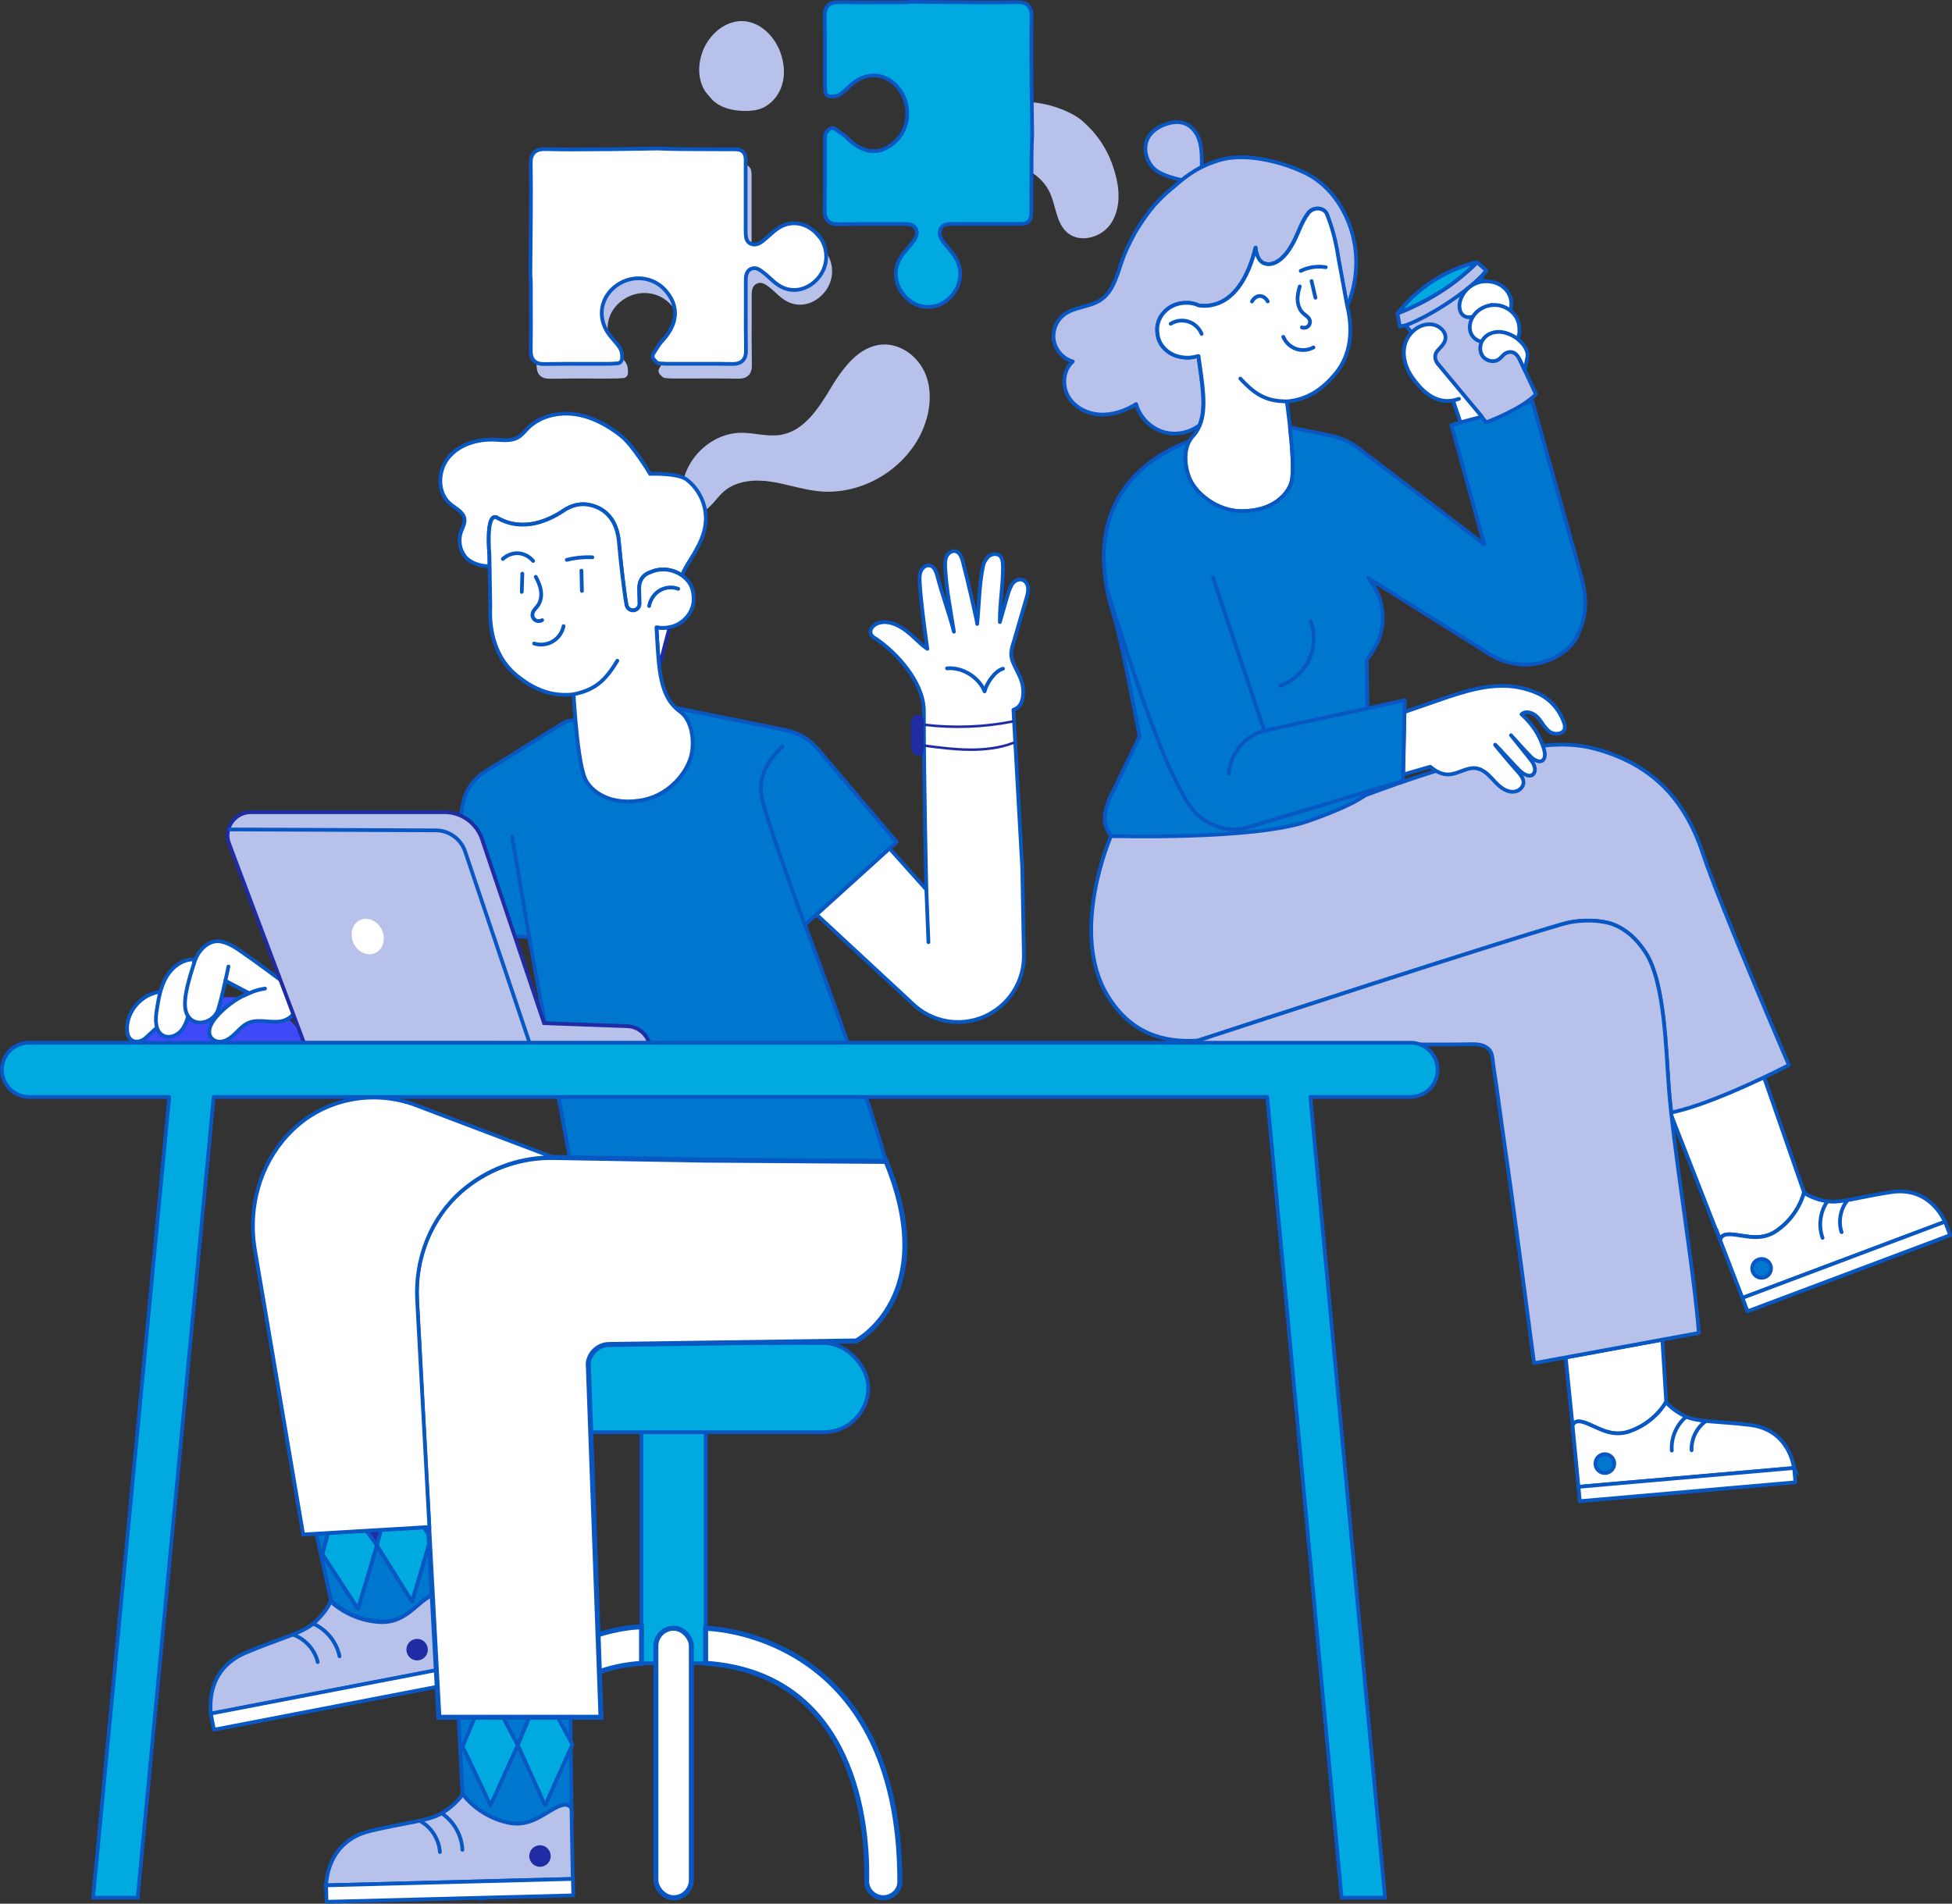 <?xml version="1.0" encoding="UTF-8"?><svg id="Layer_2" xmlns="http://www.w3.org/2000/svg" viewBox="0 0 391.16 381.55"><rect x="0" y="0" width="391.16" height="381.55" fill="#333333" stroke="none"/><defs><style>.cls-1,.cls-2,.cls-3{stroke:#1f2ca3;}.cls-1,.cls-4,.cls-5,.cls-6,.cls-7,.cls-8,.cls-9,.cls-3,.cls-10,.cls-11{stroke-width:.75px;}.cls-1,.cls-12,.cls-8,.cls-3,.cls-10,.cls-11{stroke-miterlimit:10;}.cls-1,.cls-13,.cls-6,.cls-10{fill:#b8c1ea;}.cls-2{stroke-width:.5px;}.cls-2,.cls-4,.cls-5,.cls-6,.cls-7,.cls-9{stroke-linecap:round;stroke-linejoin:round;}.cls-2,.cls-9,.cls-11{fill:none;}.cls-14{fill:#3e4af8;}.cls-4{fill:#0077cf;}.cls-4,.cls-12,.cls-5,.cls-6,.cls-7,.cls-8,.cls-9,.cls-10,.cls-11{stroke:#0857c3;}.cls-12,.cls-15,.cls-7,.cls-8,.cls-3{fill:#fff;}.cls-5{fill:#00a9e0;}.cls-16{fill:#1f2ca3;}</style></defs><g id="Team"><g id="Puzzle"><path class="cls-13" d="M194.18,25.08c-.95,1.26-1.68,2.74-1.72,4.32-.04,1.57.74,3.23,2.15,3.92,1.8.88,3.92.04,5.92-.2,4.05-.49,8.28,1.92,9.92,5.65,1.17,2.66,1.23,5.99,3.44,7.87,2.47,2.11,6.62,1.04,8.54-1.58,1.93-2.62,2.03-6.19,1.28-9.35-1.11-4.69-3.24-8.35-6.87-11.52-3.21-2.8-15.14-7.27-22.66.89"/><path class="cls-13" d="M185.39,74.83c-1.44-3.39-4.93-6.02-8.6-5.77-4.69.31-7.9,4.71-10.32,8.73-2.42,4.03-5.3,8.53-9.92,9.35-2.65.47-5.36-.42-8.05-.4-6.05.05-11.56,5.41-11.8,11.45v3.37c.66,1.66,3.13,1.7,4.61.71,1.48-.99,2.42-2.63,3.77-3.79,2.48-2.13,6.06-2.43,9.29-1.96,3.23.47,6.35,1.59,9.59,1.93,8.82.95,17.93-4.59,21.16-12.85,1.34-3.43,1.71-7.38.27-10.78Z"/><path class="cls-5" d="M206.7,36.27c0-3.1,0-6.31.14-9.51l-.14-10.12v-1.84c-.04-3.7-.07-7.52.03-11.27.02-.76-.04-1.71-.65-2.37-.61-.66-1.5-.73-2.29-.72-3.41.07-6.88.05-10.24.03l-11.23-.1c-.06,0-.11,0-.17.01-.49.09-1.01.09-1.63.09h-2.87c-3.17.02-6.45.03-9.68-.02-.67,0-1.49.06-2.07.68-.59.63-.64,1.54-.63,2.18.05,3.08.05,6.22.04,9.25,0,1.4,0,2.8,0,4.2,0,.38.03.77.06,1.15l.03.46c.03.53.44.95.93.96,1.66.05,1.9-.17,4.12-2.23,1.51-1.4,3.31-2.1,5.11-1.95,1.69.13,3.26,1.01,4.44,2.47,1.31,1.63,1.95,3.67,1.79,5.75-.15,1.99-1.04,3.81-2.48,5.1-3.81,3.41-7.31,1.43-9.58-.84-.53-.53-1.13-.92-1.7-1.31-.24-.16-.48-.32-.71-.49-.38-.27-.88-.23-1.21.11l-.43.44c-.18.18-.28.43-.3.69l-.03.48c-.02.38-.05.76-.05,1.14,0,1.37,0,2.73,0,4.1,0,3.02.02,6.13-.04,9.19-.01.72.05,1.63.64,2.27.6.64,1.45.7,2.12.69,2.9-.06,5.86-.05,8.72-.04,1.13,0,2.25,0,3.38,0h.42c.26,0,.53,0,.79,0,1.6-.04,2.07.58,2.3,1.19.31.82-.07,1.55-.87,2.63-.28.37-.58.73-.89,1.08-.51.59-1.04,1.21-1.47,1.93-1.57,2.6-1.02,5.85,1.35,8.08,1.22,1.14,2.72,1.71,4.23,1.71,1.42,0,2.84-.51,4.01-1.53,2.49-2.18,3.14-5.46,1.6-8.17-.44-.78-1-1.43-1.54-2.07-.18-.22-.37-.43-.54-.65-1.02-1.26-1.46-2.09-1.07-3.12.36-.94,1.1-1.1,2.64-1.1h2.98c2.9,0,5.8.01,8.71,0,.41,0,.75,0,1.05,0,1.14.01,1.83.02,2.35-.53.52-.56.51-1.29.5-2.5,0-.32,0-.7,0-1.13.02-1.49.02-2.97.02-4.46Z"/><path class="cls-13" d="M165.23,50.23c-2.11-2.59-5.29-3.26-7.91-1.67-.75.46-1.39,1.03-2,1.59-.21.19-.42.38-.63.56-1.22,1.06-2.03,1.52-3.02,1.11-.92-.37-1.07-1.15-1.07-2.76v-3.03c0-3.03.01-6.06,0-9.1,0-.42,0-.78,0-1.09.02-1.18.03-1.9-.51-2.44-.54-.54-1.24-.53-2.42-.52-.31,0-.68,0-1.1,0-1.43-.02-2.87-.02-4.3-.02-3.01,0-6.12,0-9.23-.14l-9.81.15h-1.79c-3.58.04-7.28.07-10.92-.03-.73-.02-1.65.04-2.3.68-.64.63-.71,1.56-.69,2.38.07,3.54.05,7.16.03,10.65l-.1,11.66c0,.06,0,.12.01.17.08.51.08,1.06.09,1.7v2.98c.02,3.3.03,6.71-.02,10.05-.01.69.05,1.55.66,2.15.61.61,1.49.66,2.11.65,2.98-.05,6.01-.05,8.94-.04,1.07,0,2.14,0,3.21,0,.67,0,1.34,0,2-.06l.44-.03c.52-.03.92-.46.93-.97.05-1.73-.16-1.97-2.16-4.28-1.36-1.56-2.03-3.45-1.89-5.31.13-1.75.98-3.39,2.39-4.61,1.58-1.36,3.56-2.02,5.57-1.86,1.93.16,3.69,1.08,4.94,2.58,3.3,3.96,1.38,7.6-.81,9.95-.51.55-.89,1.17-1.26,1.76-.16.25-.31.5-.47.74-.26.39-.22.91.11,1.25l.42.44c.18.18.42.29.67.31l.47.03c.37.03.74.05,1.11.05,1.33,0,2.66,0,3.99,0,2.91,0,5.93-.02,8.89.04.05,0,.11,0,.16,0,.67,0,1.46-.1,2.04-.67.62-.62.68-1.5.67-2.21-.06-3-.05-6.06-.04-9.02,0-1.18,0-2.36,0-3.54v-.41c0-.29,0-.57,0-.86-.03-1.68.56-2.15,1.15-2.39.8-.32,1.51.07,2.55.9.36.29.71.6,1.05.92.58.53,1.17,1.08,1.87,1.53,2.52,1.63,5.67,1.06,7.83-1.4,2.15-2.45,2.22-6.05.18-8.56Z"/><path class="cls-8" d="M164.05,47.28c-2.11-2.59-5.29-3.26-7.91-1.67-.75.46-1.39,1.03-2,1.59-.21.19-.42.38-.63.56-1.22,1.06-2.03,1.52-3.02,1.11-.92-.37-1.07-1.15-1.07-2.76v-3.03c0-3.03.01-6.06,0-9.1,0-.42,0-.78,0-1.09.02-1.18.03-1.9-.51-2.44-.54-.54-1.24-.53-2.42-.52-.31,0-.68,0-1.1,0-1.43-.02-2.87-.02-4.3-.02-3.01,0-6.12,0-9.23-.14l-9.81.15h-1.79c-3.58.04-7.28.07-10.92-.03-.73-.02-1.65.04-2.3.68-.64.63-.71,1.56-.69,2.38.07,3.54.05,7.16.03,10.65l-.1,11.66c0,.06,0,.12.01.17.08.51.08,1.06.09,1.7v2.98c.02,3.3.03,6.71-.02,10.05-.01.69.05,1.55.66,2.15.61.61,1.49.66,2.11.65,2.98-.05,6.01-.05,8.94-.04,1.07,0,2.14,0,3.21,0,.67,0,1.34,0,2-.06l.44-.03c.52-.03.92-.46.93-.97.05-1.73-.16-1.97-2.16-4.28-1.36-1.56-2.03-3.45-1.89-5.31.13-1.75.98-3.39,2.39-4.61,1.58-1.36,3.56-2.02,5.57-1.86,1.93.16,3.69,1.08,4.94,2.58,3.3,3.96,1.38,7.6-.81,9.95-.51.55-.89,1.17-1.26,1.76-.16.25-.31.5-.47.74-.26.39-.22.91.11,1.25l.42.44c.18.18.42.29.67.31l.47.03c.37.03.74.05,1.11.05,1.33,0,2.66,0,3.99,0,2.91,0,5.93-.02,8.89.04.05,0,.11,0,.16,0,.67,0,1.46-.1,2.04-.67.62-.62.68-1.5.67-2.21-.06-3-.05-6.06-.04-9.02,0-1.18,0-2.36,0-3.54v-.41c0-.29,0-.57,0-.86-.03-1.68.56-2.15,1.15-2.39.8-.32,1.51.07,2.55.9.36.29.71.6,1.05.92.58.53,1.17,1.08,1.87,1.53,2.52,1.63,5.67,1.06,7.83-1.4,2.15-2.45,2.22-6.05.18-8.56Z"/><path class="cls-13" d="M156.33,10.36c-1.19-3.11-3.91-5.87-7.23-6.12-3.67-.27-7.02,2.64-8.31,6.08-.89,2.37-.98,5.11.16,7.36.33.65.79,1.24,1.32,1.76h0c2.23,3.13,7.91,3.14,10.04,2.39,2.14-.75,3.76-2.66,4.41-4.83.66-2.17.41-4.54-.4-6.65Z"/></g><g id="Character_2"><path class="cls-8" d="M315.13,285.7c.58-1.33,2.15-.71,3.33-.21,2.21.93,4.74,2.56,8.08,1.41,5.14-1.78,7.31-5.87,7.31-5.87,0,0,.02.03.05.06l-.78-12.57-19.37,3.56,1.54,15.26-.08-.85-.07-.78Z"/><path class="cls-8" d="M359.52,294.24c-.13-.34-.92-7.65-8.81-8.63-6.22-.77-10.42-.52-13.01-1.75-2.33-1.11-3.58-2.51-3.8-2.78-.02-.03-.05-.06-.05-.06,0,0-2.16,4.09-7.31,5.87-3.34,1.15-5.87-.48-8.08-1.41-1.18-.5-2.75-1.13-3.33.21l.07.78.08.85,1.02,10.69,43.21-3.78Z"/><rect class="cls-7" x="316.35" y="296.12" width="43.38" height="2.89" transform="translate(-24.64 30.58) rotate(-5)"/><path class="cls-9" d="M341.83,284.84c-1.84,1.3-2.96,3.57-2.85,5.83"/><path class="cls-9" d="M337.75,284.07c-1.87,1.64-2.92,4.18-2.74,6.67"/><ellipse class="cls-4" cx="321.58" cy="293.36" rx="1.89" ry="1.89" transform="translate(-24.33 29.13) rotate(-5)"/><path class="cls-8" d="M344.72,248.59c.2-1.44,1.88-1.26,3.15-1.1,2.38.3,5.25,1.19,8.16-.82,4.48-3.1,5.46-7.62,5.46-7.62,0,0,.03.02.06.04l-8.05-23.16-18.8,7.09,10.6,27.09-.31-.8-.27-.73Z"/><path class="cls-8" d="M389.77,244.87c-.22-.3-2.95-7.12-10.81-5.94-6.2.93-10.18,2.3-13,1.82-2.55-.44-4.12-1.45-4.41-1.65-.03-.02-.06-.04-.06-.04,0,0-.98,4.52-5.46,7.62-2.91,2.01-5.78,1.12-8.16.82-1.27-.16-2.95-.34-3.15,1.1l.27.73.31.8,3.86,10.02,40.6-15.27Z"/><rect class="cls-7" x="348.29" y="252.41" width="43.38" height="2.89" transform="translate(-65.68 146.47) rotate(-20.61)"/><path class="cls-9" d="M370.21,240.58c-1.42,1.75-1.88,4.24-1.18,6.38"/><path class="cls-9" d="M366.07,240.94c-1.36,2.08-1.69,4.81-.85,7.16"/><ellipse class="cls-4" cx="353" cy="254.23" rx="1.89" ry="1.89" transform="translate(-66.89 140.52) rotate(-20.61)"/><path class="cls-6" d="M322.13,184.93c3.23.77,5.84,3.22,7.64,6.01,3.85,5.97,4.08,19.8,4.63,26.88.12,1.59.29,3.33.49,5.17,8.8-1.8,23.59-9.52,23.59-9.52,0,0-13.92-32.31-17.21-42.31-4.05-12.35-11.57-18.38-21.74-21.11-6.27-1.68-12.91-.43-19.23,1.04-13.96,3.25-28.3,8.77-36.5,12.18-4.77,1.98-9.85,3.1-15.01,3.3l-26.16,1s-8.47,19.27-.65,32.05c4.71,7.69,11.45,9.38,18.1,8.93,10.01-3.28,59.11-19.33,73.21-23.39,2.65-.76,6.13-.87,8.82-.23Z"/><path class="cls-6" d="M334.4,217.82c-.55-7.08-.78-20.91-4.63-26.88-1.8-2.79-4.41-5.24-7.64-6.01-2.69-.64-6.17-.53-8.82.23-14.1,4.06-63.2,20.11-73.21,23.39-1.15.38-1.8.59-1.8.59,10.79-.25,45.27.4,56.06.15,1.11-.03,2.28-.04,3.26.49,1.59.86,1.37,2.11,1.73,4.43.77,4.89,1.41,10.16,2.13,15.06,1.62,10.98,5.93,43.95,5.93,43.95l33.02-6.06c-.89-11.54-4.1-30.77-5.55-44.17-.2-1.85-.37-3.58-.49-5.17Z"/><path class="cls-7" d="M281.19,155.24l5.42-1.57c1.07.91,2.28,1.59,3.66,1.55,1.91-.05,3.65-1.51,5.54-1.24,1.24.18,2.25,1.08,3.11,2,1.09,1.16,2.15,2.46,3.86,2.69.84.12,1.73-.21,2.2-.91.72-1.06.1-2.04-.69-2.93-1.14-1.29-8.51-9.86-2.12-2.87,0,0,1.47,1.62,2.32,2.45s2.24,1.59,2.88.6c.48-.74.08-1.73-.43-2.45-.52-.72-4.15-5.2-4.15-5.2,0,0,3.65,4.1,4.29,4.61.65.51,1.61.95,2.15.34.5-.57.37-1.43.16-2.16-.79-2.69-2.37-5.15-4.5-6.98.89-.85,2.43-.28,3.26.63.84.91,1.36,2.12,2.36,2.84s2.8.57,3.05-.64c.08-.38-.02-.77-.14-1.14-.91-2.6-2.76-4.76-5.27-5.89-5.48-2.47-10.9-1.49-16.13.13h0s-.07.02-.07.02c-1.06.33-2.12.69-3.17,1.05h0s-7.33,2.54-7.33,2.54l-.25,12.54Z"/><path class="cls-6" d="M240.4,28.3c-.45-1.52-1.45-2.96-2.93-3.54-1.23-.48-2.63-.3-3.87.13-1.45.5-2.84,1.4-3.56,2.76-1.05,1.97-.42,4.57,1.18,6.13,1.59,1.56,5.63,2.31,5.63,2.31,1.27-.94,2.63-1.94,3.97-2.59.03-1.58.03-3.68-.42-5.2Z"/><path class="cls-6" d="M240.13,71.33c-.26.07-.57.13-1.02.23-.89.19-1.93.15-2.95-.11-2.09-.52-3.83-2.11-4.19-4.23-.03-.18-.04-.37-.07-.56-.1-.73-.02-1.42.17-2.04.66-2.22,2.74-3.73,5.05-3.91.05,0,.1,0,.14-.01,1.09-.08,2.01.08,2.87.49,2.3.38,8.53.24,11.46-11.57,0,0,.13,2.89,2,3.23,0,0,3.42,1.33,6.58-6.45.71-1.75,1.38-2.92,1.97-3.7.99-1.29,3.18-1.23,3.76.28.92,2.39,1.74,5.13,2.26,8.71l1.75,9.5c.02.08.03.15.05.23,4.72-11.26-.5-22.52-7.76-26.42-3.79-2.04-11.93-4.65-17.81-2.91-4.92,1.46-7.37,3.8-9.98,6.02-3.12,2.66-4.84,5.02-6.97,8.53,0,0-1.43,2.65-2.05,4.17-1.42,3.47-1.97,7.72-5.24,9.56-2.19,1.23-5,1.2-6.98,2.74-1.55,1.2-2.34,3.3-1.97,5.23.37,1.92,1.89,3.58,3.78,4.11-1.92,1.67-2.21,4.79-.93,7,1.28,2.21,3.83,3.5,6.38,3.63,2.55.14,5.07-.75,7.24-2.09.73,2.68,2.95,4.89,5.62,5.63,2.4.67,5.09.11,7.07-1.4,1.46-3.53.5-8.43-.25-13.91Z"/><path class="cls-7" d="M238.23,95.58c1.34,3.43,5.7,6.8,10.37,6.87,6.72.11,9.72-3.67,10.24-6.01.46-2.07.08-6.95-.33-10.78-.32-2.9-.65-5.2-.65-5.2h-.01c4.06-.36,7.09-2.31,9.83-5.65,3.01-3.67,3.47-8.6,2.32-13.37-.02-.08-.03-.15-.05-.23l-1.75-9.5c-.52-3.58-1.33-6.33-2.26-8.71-.59-1.52-2.78-1.57-3.76-.28-.6.78-1.26,1.95-1.97,3.7-3.16,7.78-6.58,6.45-6.58,6.45-1.87-.33-2-3.23-2-3.23-2.93,11.81-9.16,11.95-11.46,11.57-.86-.41-1.78-.56-2.87-.49-.05,0-.09,0-.14.01-2.31.17-4.39,1.68-5.05,3.91-.19.63-.27,1.31-.17,2.04.03.19.04.38.07.56.36,2.12,2.1,3.72,4.19,4.23,1.03.25,2.06.3,2.95.11.45-.09.76-.16,1.02-.23.75,5.48,1.71,10.37.25,13.91-.34.82-.8,1.56-1.43,2.23-.28.3-.5.64-.69.99-1.1,2.04-.87,4.95-.03,7.12Z"/><path class="cls-9" d="M262.82,56.33c.26,1.11.52,2.23.78,3.34"/><path class="cls-9" d="M240.79,66.92c-.46-1.15-1.45-2.07-2.63-2.46s-2.52-.23-3.57.43"/><path class="cls-9" d="M263.21,69.63c-1.06.58-2.36.69-3.5.29s-2.09-1.3-2.55-2.41"/><path class="cls-9" d="M248.55,75.88c2.7,2.9,4.89,4.57,9.31,4.57"/><path class="cls-9" d="M260.46,57.41c-.28.91-.49,1.85-.43,2.8s.4,1.91,1.1,2.56c.47.44,1.11.76,1.32,1.37.15.43.02.93-.31,1.24s-.84.41-1.25.24"/><path class="cls-9" d="M260.65,54.3c1.55-.76,3.33-1.02,5.02-.74"/><path class="cls-9" d="M250.88,60.43c.36-.68.97-1.1,1.58-1.1s1.22.41,1.58,1.08"/><path class="cls-4" d="M316.4,113.83l-9.33-33.38-16.23,4.74,6.57,23.9-24.52-18.76c-1.83-1.52-4.01-2.57-6.35-3.04l-8.04-1.64c.42,3.83.8,8.71.33,10.78-.52,2.34-3.52,6.12-10.24,6.01-4.67-.07-9.03-3.44-10.37-6.87-.84-2.17-1.07-5.07.03-7.12-.25.09-.5.19-.75.29-11.67,4.73-20.54,15.46-14.2,34.99,1.38,4.25,5.05,23.85,5.05,23.85l-5.33,11.11s-1.36,2.05-1.65,4.94c-.22,2.18,1.27,3.93,1.27,3.93,0,0,28.48.87,39.48-2.98,10.77-3.77,12.11-5.79,12.11-5.79,0-.06,0-.09,0-.15,0,.09,0,.15,0,.15l-.34-26.56c.33-.48.69-.99,1.05-1.52,3.13-4.53,2.81-10.6-.72-14.83l24.29,15.25c4.77,3,11.02,2.77,15.33-.86.89-.75,1.61-1.58,2.05-2.45,2.17-4.35,2.35-7.76.51-14ZM274.13,157.1s0-.04,0,0h0ZM274.19,158.15c0-.11-.01-.18-.02-.27,0,.09.01.18.02.27ZM274.16,157.68c0-.11-.01-.19-.02-.26,0,.08.01.17.02.26Z"/><path class="cls-9" d="M262.65,124.49c.92,2.5.79,5.36-.34,7.76-1.13,2.41-3.26,4.32-5.77,5.2"/><path class="cls-4" d="M243.08,115.75l10.28,30.72h0l28.14-6.13-.39,16.18-30.44,9.11c-2.03.75-4.13.79-6.05.27h0c-1.68-.57-3.3-1.35-4.61-2.55-5.44-4.95-13.26-29.2-18.17-45.22"/><path class="cls-9" d="M246.24,155.12c.14-2.01.93-3.98,2.22-5.53s3.07-2.69,5.02-3.21"/><path class="cls-6" d="M296.03,52.59c-4.55,4.47-10.03,7.98-16,10.23l.49,2.61,1.18-.22,16.12,19.44s7.01-2.57,9.96-5.64l-10.97-23.55,1.05-1.21-1.83-1.67Z"/><path class="cls-9" d="M281.7,65.21c5.05-1.92,12.66-6.86,16.1-10.88"/><path class="cls-5" d="M295.9,52.55c-6.24,1.51-11.92,5.2-15.85,10.27,6.32-2.58,11.75-5.88,15.85-10.27Z"/><path class="cls-7" d="M302.37,58.91c-1.01-1.88-3.15-2.74-5.28-2.48-2.12.26-4,1.92-4.52,4-.26,1.04-.11,2.32.8,2.89.89.56,2.08.17,2.94-.43s1.6-1.41,2.58-1.78c.23,1.46,2.07,2.42,3.3,1.6.88-.58.84-2.61.18-3.8Z"/><path class="cls-7" d="M303.68,63.33c-.87-1.25-2.32-2.08-3.83-2.19-1.52-.12-3.07.48-4.12,1.58-1.01,1.06-1.53,2.67-.99,4.03.53,1.36,2.28,2.21,3.57,1.52.56-.3.96-.82,1.49-1.16s1.33-.45,1.72.04c.25.31.26.76.49,1.08.37.51,1.2.49,1.69.09.49-.4.69-1.06.77-1.69.02-1.25-.08-2.21-.79-3.31Z"/><path class="cls-7" d="M304.2,71.48c.38.54,1.36,2.77,1.36,2.77l.51-2.74c.17-.65-.19-1.99-1.53-3.19-.9-.9-2.39-1.61-3.65-1.77-1.26-.17-2.63.23-3.48,1.19-.85.95-1.06,2.47-.37,3.54.69,1.07,2.31,1.47,3.34.72.38-.27.65-.66,1-.97,0,0,1.56-1.34,2.81.44Z"/><path class="cls-7" d="M292.36,79.93c-4.86,1.77-7.96-2.38-9.28-4.18-1.42-1.94-2.18-4.49-1.52-6.81.66-2.32,2.97-4.2,5.36-3.92,1.51.18,3.01,1.52,2.71,3.01-.19.94-1,1.59-1.62,2.33s-.5,1.77.09,2.53l5.2,6.24,3.66,4.39-4.3,1.13-1.49-4.4"/></g><g id="Character_1"><path class="cls-10" d="M89.49,326.85l-1.06-5.75-.17-.87c-1.05-1.28-2.58-.1-3.72.81-2.13,1.71-4.39,4.29-8.42,4.07-6.2-.34-9.85-4.15-9.85-4.15,0,0-.01.03-.04.1-.2.44-1.14,2.32-3.29,4.21-2.45,2.16-7.14,3.19-13.72,5.99-8.35,3.54-6.93,11.8-6.97,12.22l48.57-9.36-1.34-7.25Z"/><rect class="cls-7" x="42.12" y="338.75" width="49.47" height="3.3" transform="translate(196.92 661.98) rotate(169.09)"/><path class="cls-9" d="M58.72,327.63c2.43.85,4.36,3,4.95,5.5"/><path class="cls-9" d="M62.95,325.51c2.57,1.21,4.51,3.67,5.09,6.46"/><ellipse class="cls-16" cx="83.58" cy="330.64" rx="2.15" ry="2.16" transform="translate(-61.06 21.79) rotate(-10.91)"/><path class="cls-4" d="M179.69,168.77l-15.86-18.69c-1.64-1.93-3.89-3.24-6.37-3.74-9.02-1.81-17.51-3.54-22.09-4.48.25.24.51.47.8.67,2.38,1.68,2.96,5.46,2.47,8.33-.68,3.87-4.53,8.31-9.4,9.37-7.01,1.52-10.94-1.8-11.98-4.14-.96-2.16-1.6-7.69-1.96-11.85l-1.93.36-16.19,10.07c-2.33,1.45-3.94,3.81-4.44,6.51l-4.79,25.87,18.08.75,8.14,44.32,63.4.74c-4.87-17.34-16.24-47.49-16.24-47.49l18.37-16.62Z"/><line class="cls-9" x1="102.6" y1="167.61" x2="106.32" y2="189.41"/><path class="cls-4" d="M156.82,149.6c-2.95,2.69-5.04,6.26-4.15,10.31,1.19,5.43,8.69,25.59,8.69,25.59"/><rect class="cls-5" x="128.56" y="287.06" width="12.85" height="46.31"/><path class="cls-12" d="M128.56,326.06s-37.65,0-35.42,51.13c.08,1.86,1.69,3.29,3.55,3.17h0c1.76-.12,3.13-1.6,3.1-3.36-.18-10.29.88-41.74,28.77-43.62v-7.31Z"/><path class="cls-12" d="M141.41,333.37c27.89,1.89,32.58,28.58,32.26,43.62-.04,1.77,1.34,3.24,3.1,3.36h0c1.86.13,3.55-1.3,3.55-3.17.04-50.51-38.92-50.82-38.92-50.82v7Z"/><rect class="cls-12" x="131.43" y="326.34" width="7.11" height="54.02" rx="3.56" ry="3.56"/><rect class="cls-5" x="102.79" y="269.18" width="71.2" height="17.88" rx="8.94" ry="8.94"/><path class="cls-14" d="M45.66,199.84c-6.21.17-13.16,4.54-17.25,9.22h32.86c-2.27-5.79-9.39-9.4-15.61-9.22Z"/><path class="cls-8" d="M25.46,206.22c0,.83.2,1.74.87,2.22.67.49,1.64.38,2.36-.04s2.18-2.1,3.19-2.73l.22-6.87c-3.62.37-6.67,3.78-6.64,7.41Z"/><path class="cls-8" d="M33.31,195.84c-1.16,2.02-1.55,4.39-1.91,6.7-.29,1.82-.34,4.14,1.28,5.01,1.18.64,2.72.06,3.61-.95.88-1.01,1.26-2.35,1.62-3.65l1.04-10.65c-2.33-.12-4.47,1.52-5.63,3.54Z"/><path class="cls-8" d="M57.09,197.1s2.29,1.55,2.53,2.16c0,.01,0,.02.01.03.3.7.09,1.82.09,1.82-.18,1.51-1.26,2.87-2.69,3.39-2.3.83-5.02-.46-7.26.52-1.92.84-2.9,3.12-5.07,3.68-.75.2-1.59.06-2.15-.47-1.23-1.16-.39-3,.62-4.21,1.76-2.1,4.18-3.91,6.71-4.97h0l-4.71-2.48s-.85,3.93-1.49,5.86c-.64,1.92-3.16,3.15-4.94,2.2-1.92-1.02-1.84-3.5-1.45-5.64.39-2.18,1.07-4.29,1.76-6.39.74-2.23,2.65-3.96,4.56-3.96,1.3,0,2.99.89,3.96,1.55,4.09,2.77,9.52,6.9,9.52,6.9h0Z"/><path class="cls-9" d="M48.75,199.59c1.44-.64,2.45-1.16,4.36-1.45"/><line class="cls-9" x1="45.17" y1="196.59" x2="45.78" y2="193.72"/><path class="cls-7" d="M198.29,203.24h0c-5.17,2.81-11.56,1.86-15.69-2.33l-18.97-17.6,14.63-13.25,7.38,8.25s-.5-20.99-.51-35.77h0c.09-4.74-4.04-10.51-9.18-14.23-.54-.39-1.25-.66-1.46-1.29-.3-.93.59-1.85,1.53-2.14,1.92-.61,4,.35,5.6,1.57s2.74,2.64,4.21,3.59h0s-1.32-9.12-1.53-13.37c-.04-.76-.06-1.56.25-2.25.32-.7,1.08-1.25,1.82-1.07.87.21,1.23,1.22,1.46,2.08,1.05,4.02,2.29,7.16,3.33,11.18h0c-.65-4.21-1.54-8.55-1.75-12.81-.04-.76-.06-1.56.25-2.25s1.08-1.25,1.82-1.07c.87.21,1.23,1.22,1.46,2.08,1.05,4.02,2.88,11.98,2.88,12.5h0c.4-4.1.36-7.61,1.18-11.64.15-.72.44-1.13.9-1.71s1.55-.84,2.21-.5c.76.41.86,1.44.87,2.3.02,4.01-.65,7.16-.62,11.17h0l1.58-5.47c.16-.65.65-1.92,1.11-2.41s1.18-.79,1.82-.59c.67.21,1.07.92,1.14,1.62s-.13,1.39-.32,2.06c-.81,2.78-1.61,5.55-2.42,8.33l-.31,1c-.45,1.55-.49,2.4.2,3.91.68,1.51,1.59,2.9,1.81,4.54.23,1.64.02,4.01-1.89,4.59h0c.6,11.02,1.17,20.72,1.77,31.74l.32,17.39c.09,4.92-2.57,9.49-6.9,11.84Z"/><path class="cls-2" d="M185.21,149.44c5.98.8,12.24,1.56,17.89-.55"/><path class="cls-2" d="M185.2,145.26c5.89.71,11.9.49,17.72-.65"/><line class="cls-9" x1="185.63" y1="178.31" x2="186.05" y2="188.84"/><path class="cls-9" d="M189.77,133.96c3.3-.32,6.55,2.04,7.53,4.62.39-1.64,2.07-4.12,3.69-4.55"/><path class="cls-16" d="M185.1,150.21l.02-5.6c0-.64-.26-1.3-1.02-1.3-.51,0-.97.15-1.27.57-.27.38-.28.89-.28,1.36,0,1.22,0,2.43.01,3.65,0,.74.03,1.56.52,2.12.33.39.9.59,1.38.43.48-.17.68-.57.63-1.22Z"/><path class="cls-1" d="M45.85,168.92l15.08,40.12,69.15.02h0c-.58-1.94-2.33-3.3-4.36-3.38l-16.7-.61-12.41-36.82c-1.07-3.26-4.12-5.47-7.55-5.47h-38.78c-3.18,0-5.44,3.11-4.44,6.14Z"/><ellipse class="cls-15" cx="73.69" cy="187.7" rx="3.13" ry="3.63" transform="translate(-70.84 47.09) rotate(-24.35)"/><path class="cls-11" d="M106.13,209.06l-12.92-38.39c-.85-2.52-3.21-4.23-5.87-4.24l-41.56-.19"/><polygon class="cls-16" points="76.36 306.64 73.43 306.81 75.53 309.74 76.36 306.64"/><path class="cls-4" d="M85.99,305.28l.04.79-1.16.07,1.48,2.03-3.78,12.83-7.04-11.25-3.8,12.71-7.12-10.96,1.12-4.23-2.34.14,2.98,13.54c.03-.06.04-.1.04-.1,0,0,3.65,3.81,9.85,4.15,4.02.22,6.29-2.36,8.42-4.07,1.14-.91,2.67-2.1,3.72-.81"/><polygon class="cls-5" points="71.74 322.45 75.53 309.74 73.43 306.81 65.74 307.27 64.62 311.5 71.74 322.45"/><polygon class="cls-5" points="82.57 320.99 86.36 308.17 84.88 306.13 76.36 306.64 75.53 309.74 82.57 320.99"/><path class="cls-4" d="M101.76,365.32c3.93.88,6.59-1.3,8.97-2.63,1.27-.72,2.97-1.63,3.8-.19l.02.89.02.96-.26-20.15h-22.43l.8,15.48s.05-.07.05-.07c0,0,2.98,4.36,9.04,5.71Z"/><path class="cls-10" d="M114.57,364.34l-.02-.96-.02-.89c-.83-1.44-2.53-.52-3.8.19-2.38,1.34-5.04,3.51-8.97,2.63-6.06-1.35-9.04-5.71-9.04-5.71,0,0-.02.03-.05.07-.22.33-1.45,2.08-3.95,3.64-2.77,1.73-7.57,1.98-14.52,3.66-8.81,2.13-8.77,10.5-8.88,10.91l49.45-1.29-.22-12.26Z"/><rect class="cls-7" x="65.37" y="377.24" width="49.47" height="3.3" transform="translate(190.04 755.3) rotate(178.51)"/><path class="cls-9" d="M84.17,364.96c2.25,1.24,3.81,3.67,3.98,6.24"/><path class="cls-9" d="M88.69,363.56c2.33,1.62,3.85,4.36,3.97,7.2"/><ellipse class="cls-16" cx="108.21" cy="372" rx="2.15" ry="2.16" transform="translate(-9.64 2.94) rotate(-1.49)"/><polygon class="cls-5" points="95.14 344.19 92.71 350.04 98.3 361.85 103.76 349.76 100.79 344.19 95.14 344.19"/><polygon class="cls-5" points="103.76 349.76 109.24 361.85 114.7 349.64 111.76 344.19 106.07 344.19 103.76 349.76"/><path class="cls-8" d="M99.67,103.79c5.25,3.02,10.61.34,13.27-1.46,1.46-.99,3.24-1.49,4.98-1.18,3.43.63,5.7,3.11,6.09,7.4.4,4.39,1.08,10.27,1.53,12.7.11.62.65,1.07,1.28,1.08.76.02,1.37-.6,1.35-1.36l-.07-2.54c-.18-2.63,1.37-3.46,2.17-3.72h0c2.33-1.06,4.74-.53,6.39.61.26-.65.58-1.32,1.01-2.03,1.75-2.87,3.69-5.68,3.77-9.23.06-3.06-1.42-6.12-3.87-7.96-1.78-1.33-7.3-1.13-7.3-1.13,0,0-3.43-5.76-5.85-7.65-2.69-2.11-5.8-3.81-9.19-4.29s-7.07.4-9.48,2.82c-.62.63-1.17,1.35-1.93,1.8-1.38.82-3.11.55-4.71.48-3.43-.14-7.09.93-9.26,3.6-2.17,2.66-2.25,7.07.38,9.28,1.09.92,2.66,1.6,2.85,3.01.13.92-.42,1.78-.72,2.66-.55,1.62-.23,3.51.83,4.86,1.02,1.3,3.23,2.01,4.91,1.93l-.04-2.24s-.84-8.86,1.59-7.47Z"/><path class="cls-3" d="M134.19,125.7c-.87.18-1.77.19-2.64.02v.18c.17,2.52.27,4.93.5,7.13l.21.12c.66-2.65,1.37-5.38,1.93-7.45Z"/><path class="cls-7" d="M129.24,160.24c4.87-1.06,8.72-5.5,9.4-9.37.49-2.88-.08-6.65-2.47-8.33-.29-.21-.55-.44-.8-.67-2.14-2.02-2.94-5.13-3.33-8.84-.23-2.2-.33-4.61-.49-7.13v-.18c.86.17,1.76.17,2.63-.02.21-.04.41-.09.62-.15.32-.1.61-.21.84-.33,2-.98,3.43-3.02,3.36-5.31,0-.19-.04-.39-.05-.6-.04-.78-.27-1.48-.58-2.1-.35-.69-.95-1.35-1.71-1.88-1.65-1.14-4.06-1.68-6.39-.61h0c-.8.26-2.36,1.09-2.17,3.72l.07,2.54c.02.76-.6,1.38-1.35,1.36-.63-.01-1.16-.47-1.28-1.08-.45-2.44-1.14-8.31-1.53-12.7-.39-4.29-2.65-6.77-6.09-7.4-1.74-.32-3.52.18-4.98,1.18-2.66,1.8-8.02,4.48-13.27,1.46-2.42-1.39-1.59,7.47-1.59,7.47l.04,2.24.13,8.08c-.26,5.32,1.25,10.5,5.23,13.75,3.57,2.92,7.14,4.32,11.47,3.83h-.01s.12,2.22.37,5.09c.36,4.16,1,9.69,1.96,11.85,1.04,2.34,4.97,5.66,11.98,4.14Z"/><line class="cls-9" x1="116.51" y1="114.37" x2="116.61" y2="118.44"/><path class="cls-9" d="M104.67,114.98c-.04,1.22-.08,2.44-.11,3.66"/><path class="cls-9" d="M130.08,121.46c.23-1.3,1.04-2.48,2.15-3.13s2.49-.77,3.68-.31"/><path class="cls-9" d="M107.05,128.98c1.23.39,2.61.23,3.72-.43s1.91-1.8,2.16-3.06"/><path class="cls-9" d="M123.71,132.43c-2.21,3.61-4.14,5.8-8.76,6.72"/><path class="cls-9" d="M107.36,115.61c.48.89.9,1.84,1.04,2.84s-.02,2.08-.61,2.91c-.4.56-1,1.03-1.09,1.71-.06.48.17.98.58,1.23s.96.25,1.36-.01"/><path class="cls-9" d="M100.77,112.03c.87-.8,1.99-1.21,3.1-1.14s2.18.63,2.97,1.54"/><path class="cls-9" d="M113.58,112.21c1.67-.42,3.4-.59,5.12-.51"/><path class="cls-12" d="M177.57,232.78l-36.19-.26-30.5-.53s-.07,0-.1,0c-6.25-.09-12.34,1.96-17.27,5.8-.35.28-.7.56-1.04.85-6.29,5.43-9.48,13.64-9.03,21.94l2.45,45.48,2.06,38.13h32.49l-2.56-71.01c.29-2.15,2.15-3.75,4.32-3.71l49.39-.7s17.09-9.04,5.98-35.98Z"/><path class="cls-8" d="M82.46,221.2c-8.25-2.72-17.44-.85-23.71,5.17-.05.04-.09.09-.14.13-.32.31-.63.63-.94.96-5.6,6.02-7.9,14.42-6.67,22.55l9.75,57.55,2.65-.16,2.34-.14,7.69-.46,2.93-.17,8.52-.51,1.16-.07-.04-.79-2.41-44.69c-.45-8.3,2.73-16.51,9.03-21.94.34-.29.69-.58,1.04-.85,4.93-3.85,11.02-5.89,17.27-5.8l-28.46-10.79Z"/></g><path id="Table" class="cls-5" d="M282.64,208.99H5.81c-3,0-5.43,2.43-5.43,5.43s2.43,5.43,5.43,5.43h28.11l-15.27,160.5h8.94l15.23-160.5h211.12l14.9,160.5h8.71l-14.97-160.5h20.07c3,0,5.43-2.43,5.43-5.43s-2.43-5.43-5.43-5.43Z"/></g></svg>